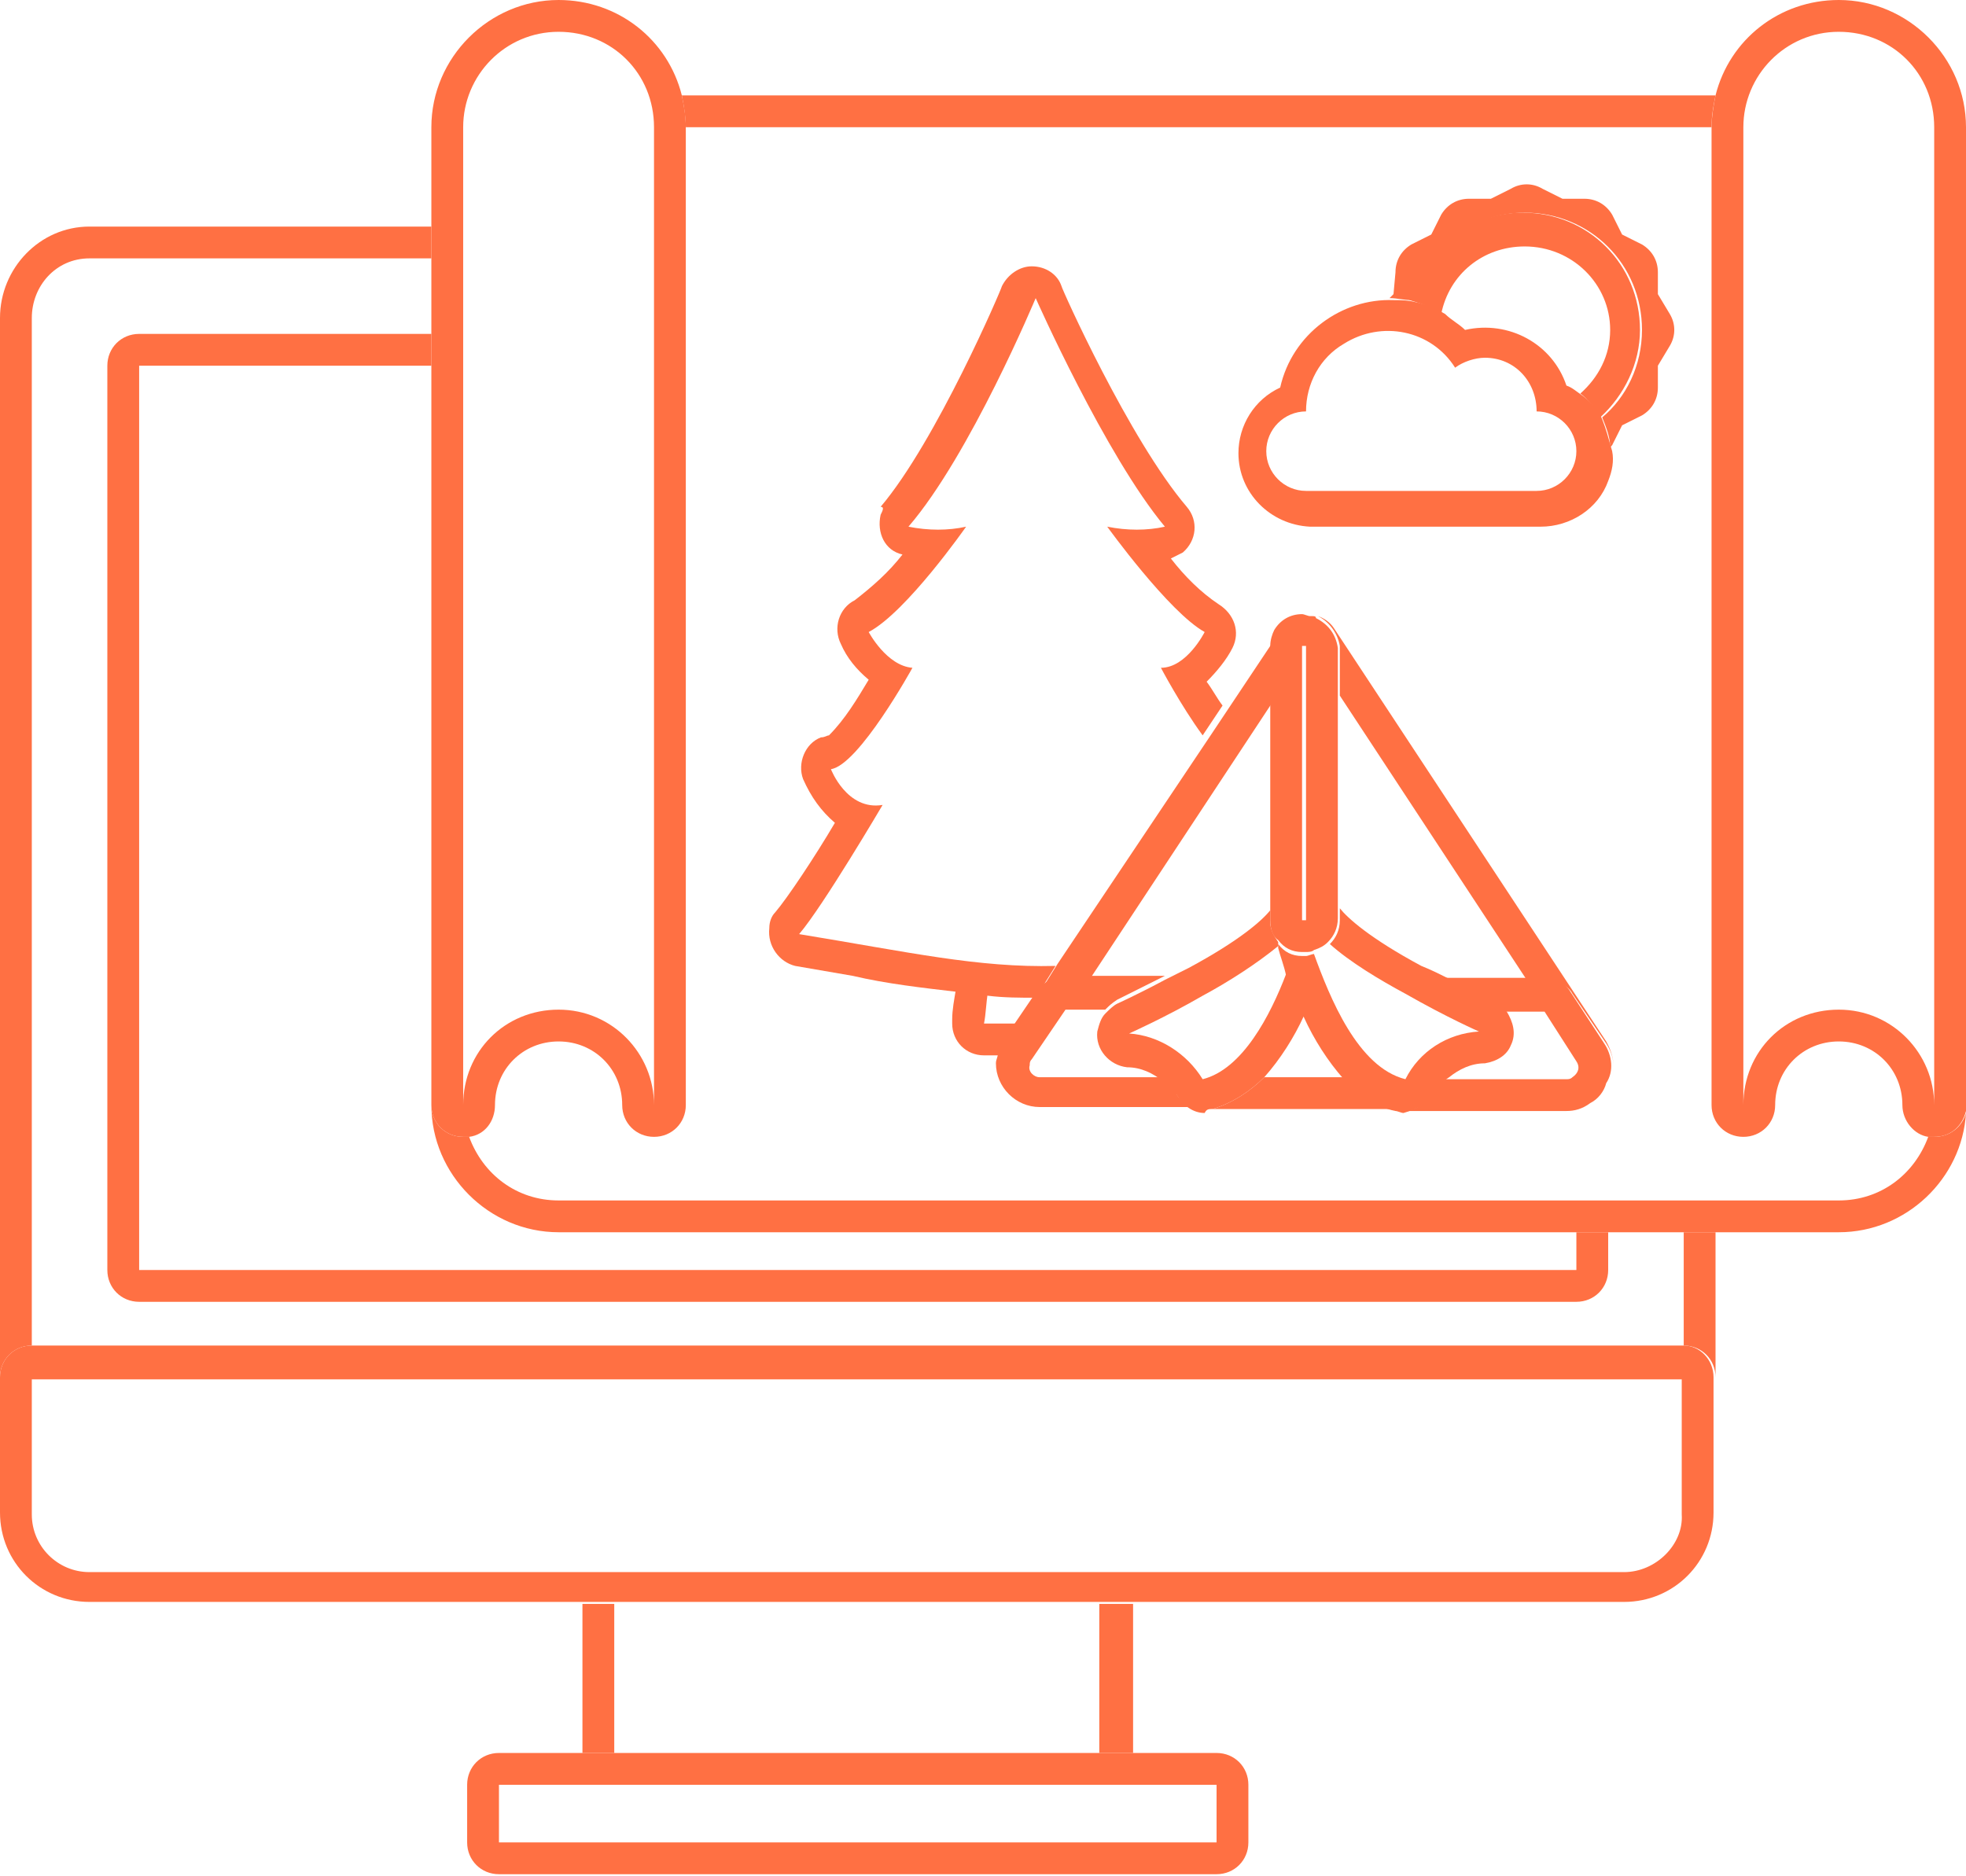 <?xml version="1.0" encoding="utf-8"?>
<!-- Generator: Adobe Illustrator 21.1.0, SVG Export Plug-In . SVG Version: 6.00 Build 0)  -->
<svg version="1.1" id="Layer_1" xmlns="http://www.w3.org/2000/svg" xmlns:xlink="http://www.w3.org/1999/xlink" x="0px" y="0px"
	 viewBox="0 0 98.9 94.4" style="enable-background:new 0 0 98.9 94.4;" xml:space="preserve">
<style type="text/css">
	.st0{fill:#FF7043;}
</style>
<title>steps4</title>
<g>
	<rect x="55.3" y="80.7" class="st0" width="1.7" height="7.5"/>
	<rect x="29.3" y="80.7" class="st0" width="1.6" height="7.5"/>
	<path class="st0" d="M53.7,88.2H32.5h-1.6h-1.6h-4.2c-0.9,0-1.6,0.7-1.6,1.6v2.9c0,0.9,0.7,1.6,1.6,1.6h36.1c0.9,0,1.6-0.7,1.6-1.6
		v-2.9c0-0.9-0.7-1.6-1.6-1.6H57h-1.7H53.7z M61.2,89.8v2.9H25.1v-2.9H31h12h12.4H61.2z"/>
	<path class="st0" d="M1.6,67.7V16c0-1.6,1.2-3,2.9-3c0,0,0,0,0.1,0h17.1v-1.6H4.5C2,11.4,0,13.5,0,16v53.3
		C0,68.4,0.7,67.7,1.6,67.7z"/>
	<path class="st0" d="M84.7,67.7c0.9,0,1.6,0.7,1.6,1.6v0.3c0-0.1,0-0.2,0-0.3V62h-1.6V67.7z"/>
	<path class="st0" d="M7,63.9V18.4h14.7v-1.6H7c-0.9,0-1.6,0.7-1.6,1.6v45.5c0,0.9,0.7,1.6,1.6,1.6h72.3c0.9,0,1.6-0.7,1.6-1.6V62
		h-1.6v1.9H7z"/>
	<path class="st0" d="M84.7,67.7C84.6,67.7,84.6,67.7,84.7,67.7H83H3.2H1.6c-0.9,0-1.6,0.7-1.6,1.6v6.8c0,2.5,2,4.5,4.5,4.5h24.8
		h1.6h24.4H57h24.7c2.5,0,4.5-2,4.5-4.5v-6.5v-0.3C86.2,68.4,85.5,67.7,84.7,67.7z M81.7,79.1H55.3H30.9H4.5c-1.6,0-2.9-1.3-2.9-2.9
		v-6.8h83v6.8C84.7,77.7,83.3,79.1,81.7,79.1z"/>
	<path class="st0" d="M86.1,6.4c0-0.6,0.1-1.1,0.2-1.6h-52c0.1,0.5,0.2,1.1,0.2,1.6H86.1z"/>
	<path class="st0" d="M97.3,57.2c-0.1,0-0.2,0-0.3,0c-0.7,1.9-2.4,3.2-4.5,3.2H28.1c-2.1,0-3.8-1.3-4.5-3.2c-0.1,0-0.2,0-0.3,0
		c-0.9,0-1.6-0.7-1.6-1.6c0,3.5,2.9,6.4,6.4,6.4h51.2h1.6h3.8h1.6h6.2c3.4,0,6.2-2.7,6.4-6C98.7,56.7,98.1,57.2,97.3,57.2z"/>
	<path class="st0" d="M98.9,6.4C98.9,2.9,96,0,92.5,0c-3,0-5.5,2-6.2,4.8c-0.1,0.5-0.2,1.1-0.2,1.6v49.2l0,0c0,0.9,0.7,1.6,1.6,1.6
		s1.6-0.7,1.6-1.6c0-1.8,1.4-3.2,3.2-3.2c1.8,0,3.2,1.4,3.2,3.2c0,0.8,0.6,1.5,1.3,1.6c0.1,0,0.2,0,0.3,0c0.8,0,1.4-0.5,1.6-1.3
		c0-0.1,0-0.2,0-0.3V6.4z M97.3,55.6c0-2.6-2.1-4.8-4.8-4.8s-4.8,2.1-4.8,4.8V6.4c0-2.6,2.1-4.8,4.8-4.8s4.8,2.1,4.8,4.8V55.6z"/>
	<path class="st0" d="M21.7,16.8v1.6v37.2l0,0l0,0l0,0c0,0.9,0.7,1.6,1.6,1.6c0.1,0,0.2,0,0.3,0c0.8-0.1,1.3-0.8,1.3-1.6
		c0-1.8,1.4-3.2,3.2-3.2c1.8,0,3.2,1.4,3.2,3.2c0,0.9,0.7,1.6,1.6,1.6s1.6-0.7,1.6-1.6V6.4c0-0.6-0.1-1.1-0.2-1.6
		C33.6,2,31.1,0,28.1,0c-3.5,0-6.4,2.9-6.4,6.4v5V13V16.8z M23.3,6.4c0-2.6,2.1-4.8,4.8-4.8s4.8,2.1,4.8,4.8v49.2
		c0-2.6-2.1-4.8-4.8-4.8s-4.8,2.1-4.8,4.8V6.4z"/>
	<path class="st0" d="M51.2,51.5h-1.7c0.1-0.5,0.1-1,0.2-1.6c-0.5,0-1.1-0.1-1.6-0.2c-0.1,0.6-0.2,1.1-0.2,1.6c0,0.1,0,0.1,0,0.2
		c0,0.9,0.7,1.6,1.6,1.6h0.8c0.1-0.2,0.1-0.5,0.3-0.7L51.2,51.5z"/>
	<path class="st0" d="M44.3,25.9c-0.2,0.9,0.2,1.8,1.1,2c-0.7,0.9-1.5,1.6-2.4,2.3c-0.8,0.4-1.1,1.4-0.7,2.2
		c0.3,0.7,0.8,1.3,1.4,1.8c-0.6,1-1.2,2-2,2.8c-0.1,0-0.2,0.1-0.4,0.1c-0.8,0.3-1.2,1.3-0.9,2.1c0.4,0.9,0.9,1.6,1.6,2.2
		c-1,1.7-2.4,3.8-3,4.5c-0.2,0.2-0.3,0.5-0.3,0.8c-0.1,0.9,0.5,1.7,1.3,1.9l2.9,0.5c1.7,0.4,3.5,0.6,5.2,0.8
		c0.5,0.1,1.1,0.1,1.6,0.2c0.8,0.1,1.6,0.1,2.4,0.1l1-1.6c-3.9,0.1-7.4-0.7-12.9-1.6c1.2-1.4,4.2-6.5,4.2-6.5
		c-1.8,0.3-2.6-1.8-2.6-1.8c1.4-0.2,4.1-5.1,4.1-5.1c-1.3-0.1-2.2-1.8-2.2-1.8c1.9-1,4.9-5.3,4.9-5.3c-0.9,0.2-1.9,0.2-2.9,0
		c3.1-3.6,6.4-11.5,6.4-11.5s3.5,7.9,6.5,11.5c-0.9,0.2-1.9,0.2-2.9,0c0,0,3.1,4.3,4.9,5.3c0,0-0.9,1.8-2.2,1.8c0,0,1,1.9,2.1,3.4
		l1-1.5c-0.3-0.4-0.5-0.8-0.8-1.2c0.5-0.5,1-1.1,1.3-1.7c0.4-0.8,0.1-1.7-0.7-2.2c-0.9-0.6-1.7-1.4-2.4-2.3c0.2-0.1,0.4-0.2,0.6-0.3
		c0.7-0.6,0.8-1.6,0.2-2.3c-2.9-3.4-6.3-11-6.3-11.1c-0.2-0.6-0.8-1-1.5-1c-0.6,0-1.2,0.4-1.5,1c0,0.1-3.3,7.8-6.1,11.1
		C44.5,25.5,44.4,25.7,44.3,25.9z"/>
	<path class="st0" d="M67.4,32.5V35l9.4,14.3h1c0.5,0,1.1,0.3,1.3,0.7l1.7,2.5c0.4,0.6,0.5,1.4,0.2,2c0.3-0.6,0.2-1.4-0.2-2.1
		L67.1,31.6c-0.2-0.3-0.5-0.5-0.8-0.6C66.9,31.3,67.3,31.9,67.4,32.5z"/>
	<path class="st0" d="M66,31L66,31L66,31z"/>
	<path class="st0" d="M53.2,48.5l-1,1.6l-1,1.5l-0.6,0.9l1.7-2.5c0.3-0.5,0.8-0.7,1.4-0.7h1.1l9.3-14.1v-2.5c0-0.3,0.1-0.6,0.2-0.8
		l-2.4,3.6l-1,1.5L53.2,48.5z"/>
	<path class="st0" d="M80.7,52.5L79,49.9c-0.3-0.5-0.8-0.7-1.3-0.7h-1h-4c1.3,0.7,2.3,1.2,2.4,1.2c0.2,0.1,0.4,0.3,0.6,0.5h2
		l1.6,2.5c0.2,0.3,0.1,0.6-0.2,0.8c-0.1,0.1-0.2,0.1-0.3,0.1h-6.1c-0.2,0.2-0.5,0.4-0.7,0.7c-0.3,0.5-0.8,0.9-1.4,0.9h8.2l0,0
		c0.4,0,0.8-0.1,1.2-0.4c0.4-0.2,0.7-0.6,0.8-1C81.2,53.9,81.1,53.1,80.7,52.5z"/>
	<path class="st0" d="M59.1,54.9c-0.2-0.3-0.4-0.5-0.7-0.7h-6.1c-0.3,0-0.6-0.3-0.5-0.6c0-0.1,0-0.2,0.1-0.3l1.7-2.5h2
		c0.2-0.2,0.3-0.3,0.6-0.5c0,0,1-0.5,2.4-1.2h-3.9h-1.1c-0.5,0-1.1,0.3-1.4,0.7l-1.7,2.5c-0.1,0.2-0.2,0.4-0.3,0.7
		c0,0.2-0.1,0.3-0.1,0.5c0,1.2,1,2.2,2.2,2.2h8.2C59.9,55.8,59.4,55.5,59.1,54.9z"/>
	<path class="st0" d="M70.3,55.8H61c0,0,0,0-0.1,0s-0.3,0-0.4,0h10.2C70.6,55.8,70.5,55.8,70.3,55.8L70.3,55.8z"/>
	<path class="st0" d="M61,55.8h9.3c-1-0.3-1.9-0.9-2.6-1.6h-4.1C62.9,54.9,62,55.5,61,55.8z"/>
	<path class="st0" d="M61,55.8c1-0.3,1.9-0.9,2.6-1.6c0.8-0.9,1.5-2,2-3.1c-0.3-0.7-0.6-1.5-0.9-2.1c-0.8,2.1-2.2,4.8-4.2,5.3
		c-0.8-1.3-2.2-2.2-3.7-2.3c0,0,1.8-0.8,3.7-1.9c1.3-0.7,2.7-1.6,3.8-2.5c0-0.1,0-0.1,0-0.2c-0.2-0.3-0.4-0.6-0.4-1v-0.6
		c-0.4,0.5-1.5,1.5-4.1,2.9c-0.4,0.2-0.8,0.4-1.2,0.6c-1.3,0.7-2.4,1.2-2.4,1.2c-0.2,0.1-0.4,0.3-0.6,0.5c-0.2,0.2-0.3,0.5-0.4,0.9
		c-0.1,0.9,0.6,1.7,1.5,1.8c0.7,0,1.3,0.3,1.8,0.7c0.3,0.2,0.5,0.5,0.7,0.7c0.3,0.5,0.8,0.9,1.4,0.9C60.7,55.8,60.8,55.8,61,55.8
		C60.9,55.8,61,55.8,61,55.8z"/>
	<path class="st0" d="M72.2,54.9c0.2-0.3,0.4-0.5,0.7-0.7c0.5-0.4,1.1-0.7,1.8-0.7c0.6-0.1,1.1-0.4,1.3-0.9c0.3-0.6,0.1-1.2-0.2-1.7
		c-0.2-0.2-0.3-0.3-0.6-0.5c0,0-1-0.5-2.4-1.2c-0.4-0.2-0.8-0.4-1.3-0.6c-2.6-1.4-3.7-2.4-4.1-2.9v0.6c0,0.5-0.2,0.9-0.5,1.2
		c1,0.9,2.5,1.8,3.8,2.5c2.1,1.2,3.7,1.9,3.7,1.9c-1.6,0.1-3,1-3.7,2.4c-2.4-0.6-3.8-4.1-4.6-6.3c-0.1,0-0.3,0.1-0.4,0.1h-0.2
		c-0.5,0-0.9-0.2-1.2-0.6c0,0.1,0,0.1,0,0.2c0.1,0.4,0.3,0.9,0.4,1.4c0.2,0.7,0.5,1.4,0.9,2.1c0.5,1.1,1.2,2.2,2,3.1
		c0.7,0.8,1.6,1.4,2.6,1.6l0,0c0.1,0,0.3,0.1,0.4,0.1C71.3,55.8,71.9,55.5,72.2,54.9z"/>
	<path class="st0" d="M63.9,35.1v10.6v0.6c0,0.4,0.1,0.8,0.4,1c0.3,0.4,0.7,0.6,1.2,0.6h0.2c0.1,0,0.3,0,0.4-0.1
		c0.3-0.1,0.5-0.2,0.7-0.4c0.3-0.3,0.5-0.7,0.5-1.2v-0.6V35v-2.4c-0.1-0.7-0.5-1.2-1.1-1.5c0-0.1-0.1-0.1-0.2-0.1c0,0,0,0-0.1,0
		s-0.3-0.1-0.4-0.1c-0.6,0-1.1,0.3-1.4,0.8c-0.1,0.2-0.2,0.5-0.2,0.8C63.9,32.5,63.9,35.1,63.9,35.1z M65.7,46.3h-0.2V32.5h0.2V46.3
		z"/>
	<path class="st0" d="M70.1,14.8L69.9,15c0.4,0,0.7,0.1,1.1,0.1c0.7-2.5,3-4.4,5.7-4.4c3.3,0,5.9,2.6,5.9,5.9c0,1.8-0.8,3.4-2,4.4
		c0.2,0.5,0.4,1,0.4,1.5l0.1-0.1l0.5-1l1-0.5c0.5-0.3,0.8-0.8,0.8-1.4v-1.1l0.6-1c0.3-0.5,0.3-1.1,0-1.6l-0.6-1v-1.1
		c0-0.6-0.3-1.1-0.8-1.4l-1-0.5l-0.5-1c-0.3-0.5-0.8-0.8-1.4-0.8h-1.1l-1-0.5c-0.5-0.3-1.1-0.3-1.6,0L75,10h-1.1
		c-0.6,0-1.1,0.3-1.4,0.8l-0.5,1l-1,0.5c-0.5,0.3-0.8,0.8-0.8,1.4L70.1,14.8L70.1,14.8z"/>
	<path class="st0" d="M72.5,15.8c0.4-2,2.1-3.4,4.2-3.4c2.4,0,4.3,1.9,4.3,4.2l0,0c0,1.3-0.6,2.4-1.5,3.2c0.4,0.3,0.8,0.8,1,1.2
		c1.2-1.1,2-2.7,2-4.4c0-3.3-2.6-5.9-5.9-5.9c-2.7,0-5,1.9-5.7,4.4l0,0C71.6,15.3,72.1,15.5,72.5,15.8z"/>
	<path class="st0" d="M80.6,21.1c-0.2-0.5-0.6-0.9-1-1.2c-0.3-0.2-0.5-0.4-0.8-0.5c-0.7-2.1-2.9-3.3-5.1-2.8c-0.3-0.3-0.7-0.5-1-0.8
		c-0.5-0.3-1-0.5-1.5-0.6l0,0c-0.4-0.1-0.7-0.1-1.1-0.1c-2.6-0.1-5.1,1.7-5.7,4.4c-1.3,0.6-2.1,1.9-2.1,3.3c0,2,1.6,3.6,3.6,3.7
		h11.6l0,0c1.5,0,2.9-0.9,3.4-2.3c0.2-0.5,0.3-1,0.2-1.5C80.9,22,80.8,21.6,80.6,21.1z M77.3,24.7H65.7c-1.1,0-2-0.9-2-2s0.9-2,2-2
		c0-1.4,0.7-2.7,1.9-3.4c1.9-1.2,4.4-0.7,5.6,1.2c0.4-0.3,1-0.5,1.5-0.5c1.5,0,2.6,1.2,2.6,2.7c1.1,0,2,0.9,2,2
		C79.3,23.8,78.4,24.7,77.3,24.7z"/>
</g>
</svg>
